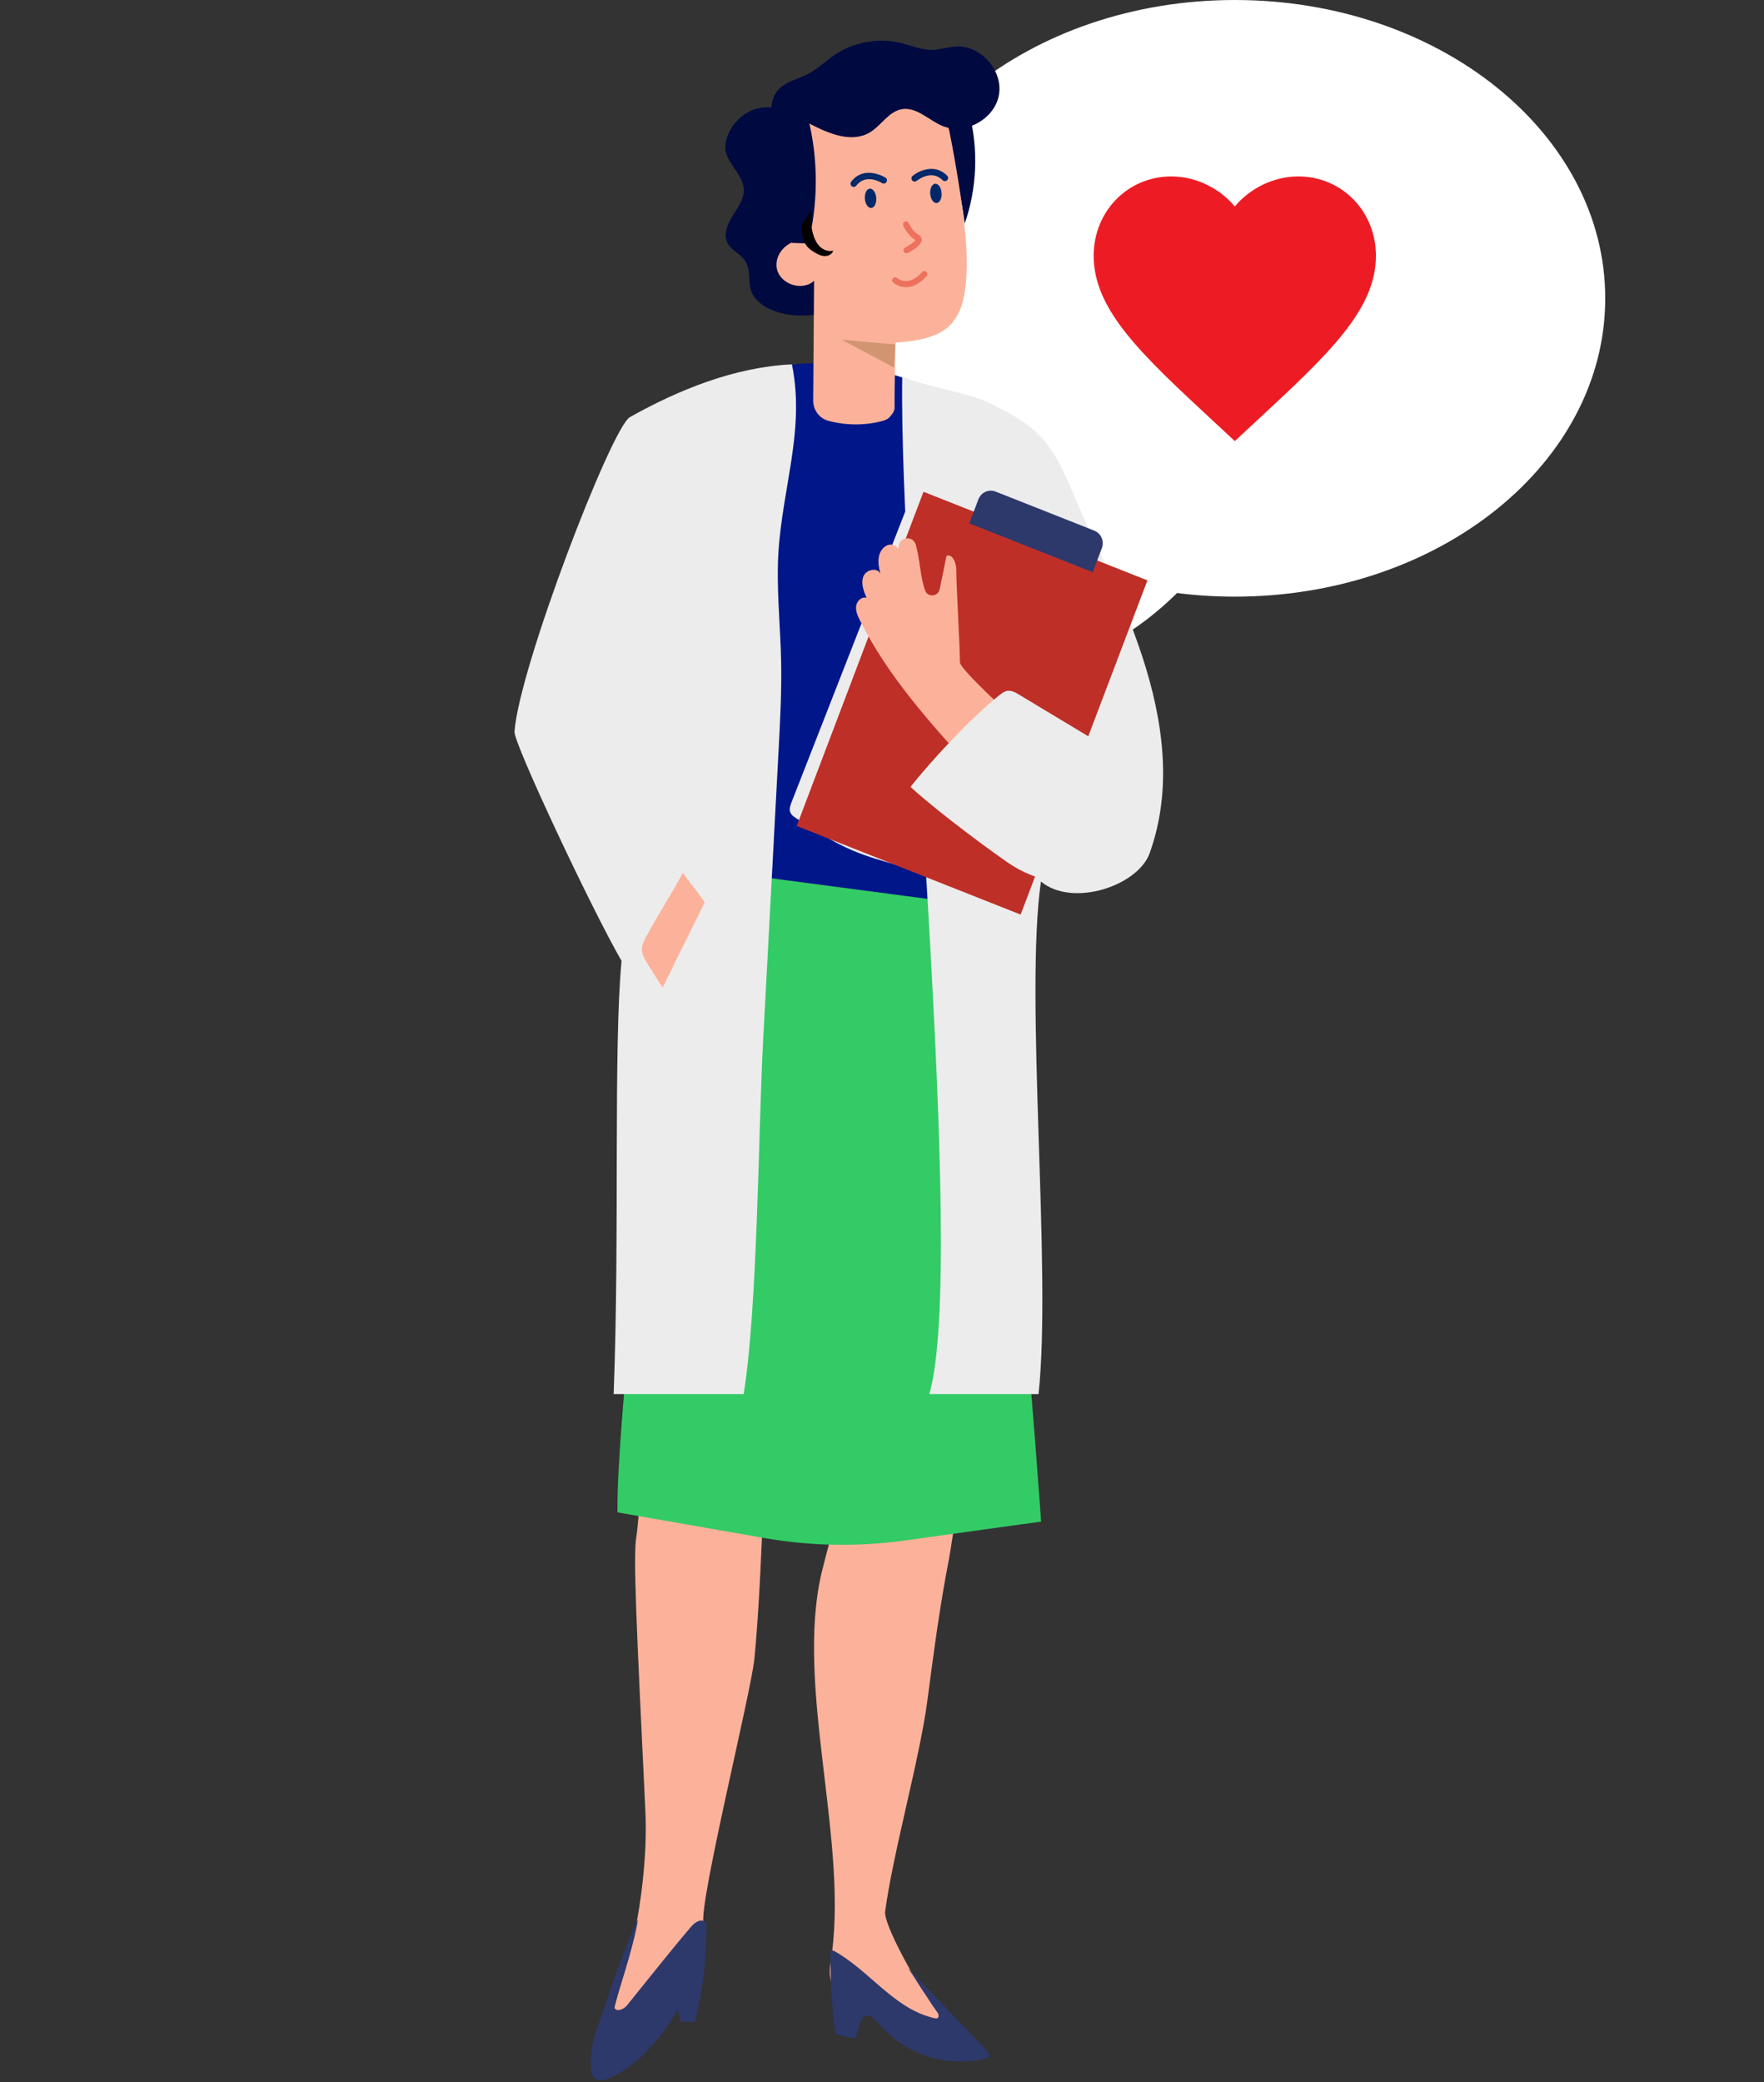 <svg width="100" height="118" viewBox="0 0 100 118" fill="none" xmlns="http://www.w3.org/2000/svg">
<rect x="0" y="0" width="100" height="118" fill="#333333" stroke="none"/>
<path d="M70 0C81.597 0 91 7.57 91 16.908C91 26.246 81.597 33.816 70 33.816C68.885 33.816 67.794 33.747 66.727 33.61C62.217 38.079 56.83 38.883 51.625 39V37.905C54.436 36.539 56.875 34.055 56.875 31.215C56.875 30.825 56.845 30.435 56.786 30.049C52.037 26.949 49 22.214 49 16.908C49 7.57 58.403 0 70 0Z" fill="white"/>
<path d="M70 25L68.84 23.921C64.72 20.104 62 17.578 62 14.496C62 11.97 63.936 10 66.4 10C67.792 10 69.128 10.662 70 11.7C70.872 10.662 72.208 10 73.6 10C76.064 10 78 11.97 78 14.496C78 17.578 75.28 20.104 71.16 23.921L70 25Z" fill="#ED1C24"/>
<g clip-path="url(#clip0_2052_1004)">
<path d="M54.788 48.13C55.251 53.705 55.715 59.28 56.178 64.855C56.312 66.464 56.445 68.081 56.325 69.691C56.206 71.285 54.109 86.756 53.803 88.323C53.28 90.995 52.925 93.697 52.57 96.397C52.143 99.654 50.605 105.087 50.178 108.343C50.083 109.066 51.965 112.423 52.524 113.102C53.322 114.071 54.211 114.962 55.174 115.758C54.183 116.439 52.823 115.961 51.842 115.264C50.861 114.568 49.969 113.644 48.801 113.384C48.123 113.232 47.337 113.296 47.092 112.215C47.02 111.9 47.026 111.572 47.079 111.253C48.202 104.555 45.018 95.643 46.593 89.067C46.969 87.495 49.305 79.207 49.168 77.595C49.086 76.641 49.878 68.383 49.565 67.48C48.49 64.379 45.59 55.947 45.479 52.66C43.322 62.212 43.711 84.247 42.768 94.003C42.586 95.887 39.595 107.94 39.884 109.014C40.437 111.064 36.421 117.357 33.864 117.362C33.893 117.292 36.006 109.448 36.121 108.804C36.47 106.839 36.681 104.635 36.586 102.641C36.09 92.276 35.876 88.1 36.081 87.057C36.254 86.173 38.795 55.653 38.265 49.153L54.788 48.129L54.788 48.13Z" fill="#FCB29A"/>
<path d="M47.087 110.528C47.059 112.045 47.14 113.565 47.329 115.07C47.338 115.142 47.35 115.219 47.398 115.272C47.446 115.323 47.517 115.339 47.584 115.353C47.887 115.416 48.19 115.48 48.492 115.544C48.578 115.213 48.683 114.887 48.807 114.569C48.844 114.474 48.885 114.376 48.963 114.312C49.225 114.092 49.585 114.403 49.803 114.668C51.284 116.472 53.842 117.27 56.057 116.62C56.121 116.436 55.976 116.252 55.842 116.112C54.515 114.732 52.788 112.911 51.462 111.531C51.921 112.158 52.64 113.37 53.099 113.997C53.149 114.065 53.201 114.139 53.206 114.224C53.219 114.483 52.989 114.389 52.743 114.322C50.609 113.735 49.222 111.64 47.276 110.569L47.087 110.528L47.087 110.528Z" fill="#2D386B"/>
<path d="M40.051 108.984C40.079 110.873 39.859 112.766 39.398 114.596C38.972 114.597 39.025 114.597 38.599 114.598L38.424 113.91C37.421 115.555 36.158 117.156 34.376 117.845C34.261 117.889 34.138 117.913 34.015 117.903C33.633 117.872 33.555 117.565 33.518 117.289C33.326 115.855 34.007 114.686 34.424 113.302C34.891 111.759 36.184 108.613 36.157 108.818C36.015 109.883 35.341 112.049 34.851 113.591C34.709 114.039 35.262 114.007 35.554 113.644C36.786 112.115 38.315 110.198 39.223 109.148C39.426 108.913 39.845 108.698 39.977 108.982L40.051 108.985V108.984Z" fill="#2D386B"/>
<path d="M44.151 6.15C42.046 5.654 40.754 7.782 41.213 8.829C41.502 9.486 42.15 10.067 42.165 10.76C42.178 11.309 41.789 11.809 41.487 12.307C41.185 12.805 40.968 13.405 41.311 13.887C41.53 14.196 41.944 14.399 42.181 14.7C42.605 15.241 42.364 15.946 42.606 16.55C42.917 17.325 43.997 17.798 45.051 17.871C46.104 17.944 47.146 17.698 48.155 17.455C48.51 15.059 48.751 12.654 48.877 10.245L44.151 6.15Z" fill="#000A40"/>
<path d="M54.951 6.436C55.474 8.482 55.381 10.681 54.688 12.676C54.455 10.812 54.018 8.973 53.388 7.204L54.951 6.436Z" fill="#000A40"/>
<path d="M53.86 22.647C50.874 20.873 47.27 20.209 43.865 20.806C43.591 20.854 43.296 20.924 43.119 21.143C42.988 21.305 42.947 21.521 42.91 21.728C41.278 30.863 40.112 40.084 39.418 49.343C39.404 49.52 39.397 49.716 39.504 49.855C39.603 49.984 39.772 50.027 39.928 50.063C44.823 51.178 49.823 51.807 54.837 51.94C55.028 51.944 55.234 51.945 55.392 51.833C55.608 51.681 55.656 51.38 55.684 51.114C56.422 44.069 56.886 36.993 57.073 29.911L53.86 22.647V22.647Z" fill="#001689"/>
<path d="M35.004 85.715C35.004 85.659 35.004 85.603 35.003 85.547C34.959 80.83 36.937 62.975 37.63 58.355C38.042 55.603 38.739 52.928 38.982 50.138C39.006 49.864 39.037 49.559 39.192 49.385C39.346 49.212 39.566 49.229 39.763 49.255C44.379 49.864 48.995 50.473 53.611 51.081L55.221 51.463C57.011 57.943 59.009 85.939 59.018 86.239L51.265 87.313C48.638 87.677 45.97 87.63 43.357 87.174L35.004 85.715L35.004 85.715Z" fill="#33CB66"/>
<path d="M54.802 15.234C54.759 16.363 54.654 17.6 53.88 18.409C53.161 19.163 51.807 19.36 50.777 19.412C50.777 19.412 50.698 22.05 50.715 23.068C50.719 23.309 50.594 23.449 50.439 23.631C50.318 23.773 50.131 23.833 49.953 23.878C48.971 24.124 47.929 24.111 46.952 23.848C46.444 23.712 46.095 23.235 46.099 22.699L46.149 15.913C45.496 16.52 44.254 16.132 44.045 15.256C43.836 14.381 44.764 13.453 45.617 13.685C45.68 12.748 45.314 11.247 44.881 9.657C43.987 6.377 47.018 3.344 50.282 4.285C51.929 4.759 53.312 5.672 53.811 7.39C53.811 7.39 54.898 12.691 54.802 15.234Z" fill="#FCB29A"/>
<path d="M49.674 11.215C49.696 11.517 49.57 11.773 49.392 11.787C49.214 11.8 49.05 11.566 49.028 11.263C49.005 10.961 49.131 10.705 49.309 10.692C49.487 10.678 49.651 10.912 49.674 11.215Z" fill="#002869"/>
<path d="M53.379 10.936C53.402 11.238 53.276 11.494 53.098 11.508C52.92 11.521 52.756 11.287 52.733 10.984C52.711 10.682 52.837 10.426 53.015 10.413C53.193 10.399 53.357 10.633 53.379 10.936Z" fill="#002869"/>
<path d="M51.386 14.357C51.39 14.357 51.395 14.357 51.399 14.356C51.422 14.355 51.443 14.349 51.464 14.339C51.698 14.22 52.243 13.91 52.249 13.592C52.251 13.523 52.229 13.393 52.065 13.301C51.716 13.106 51.522 12.657 51.52 12.652C51.483 12.566 51.382 12.525 51.295 12.561C51.208 12.598 51.167 12.698 51.203 12.785C51.213 12.808 51.443 13.344 51.897 13.599C51.898 13.6 51.9 13.6 51.901 13.601C51.858 13.685 51.597 13.887 51.308 14.033C51.224 14.076 51.19 14.179 51.233 14.263C51.263 14.321 51.322 14.356 51.386 14.356L51.386 14.357Z" fill="#ED715D"/>
<path d="M51.624 16.244C51.655 16.237 51.685 16.229 51.715 16.22C51.997 16.132 52.271 15.94 52.53 15.647C52.593 15.576 52.586 15.469 52.515 15.406C52.444 15.344 52.336 15.351 52.273 15.421C51.99 15.741 51.701 15.912 51.412 15.93C51.087 15.951 50.862 15.761 50.86 15.759C50.79 15.698 50.682 15.704 50.619 15.774C50.588 15.808 50.573 15.851 50.575 15.897C50.578 15.943 50.598 15.985 50.632 16.015C50.645 16.027 50.956 16.3 51.429 16.272C51.494 16.268 51.559 16.259 51.624 16.244L51.624 16.244Z" fill="#ED715D"/>
<path d="M48.397 10.594C48.455 10.594 48.507 10.568 48.543 10.522C49.088 9.806 49.964 10.351 50.001 10.375C50.086 10.429 50.2 10.404 50.253 10.319C50.279 10.278 50.288 10.23 50.277 10.182C50.267 10.135 50.238 10.094 50.197 10.068C50.185 10.06 48.998 9.322 48.251 10.302C48.222 10.341 48.209 10.388 48.216 10.436C48.223 10.484 48.248 10.527 48.286 10.556C48.318 10.581 48.357 10.593 48.397 10.593V10.594ZM49.262 9.974C48.972 9.974 48.657 10.076 48.4 10.414L48.397 10.416C48.397 10.416 48.396 10.416 48.395 10.415C49.037 9.565 50.058 10.191 50.101 10.219C50.073 10.206 49.697 9.974 49.262 9.974Z" fill="#002869"/>
<path d="M51.851 10.291C51.893 10.291 51.934 10.277 51.967 10.25C52.001 10.222 52.804 9.573 53.433 10.212C53.504 10.284 53.619 10.285 53.691 10.214C53.763 10.145 53.764 10.029 53.694 9.957C52.972 9.223 52.034 9.718 51.734 9.97C51.697 10 51.674 10.044 51.669 10.092C51.665 10.141 51.679 10.188 51.711 10.226C51.745 10.268 51.797 10.291 51.851 10.291L51.851 10.291ZM52.593 9.769C52.189 9.841 51.875 10.094 51.853 10.112L51.85 10.113C51.85 10.113 51.847 10.112 51.847 10.112C51.853 10.104 52.177 9.842 52.593 9.768V9.769ZM52.804 9.75C53.054 9.75 53.322 9.834 53.566 10.082C53.302 9.817 53.015 9.741 52.753 9.751C52.77 9.75 52.787 9.75 52.804 9.75V9.75Z" fill="#002869"/>
<path d="M63.935 44.621C61.414 42.318 58.933 39.969 56.494 37.575C55.471 38.62 54.494 39.712 53.567 40.846C53.433 41.01 53.295 41.187 53.271 41.399C53.249 41.588 53.322 41.773 53.397 41.947C54.216 43.857 55.42 45.57 56.714 47.184C57.345 47.97 58.014 48.749 58.862 49.281C59.711 49.812 60.776 50.069 61.718 49.738C63.02 49.282 63.754 47.852 64.029 46.474L63.935 44.621L63.935 44.621Z" fill="#ECECEC"/>
<path d="M52.683 79.014C54.85 71.456 50.935 34.052 51.148 21.333C52.164 21.83 54.959 22.289 55.974 22.786C57.029 23.302 58.107 23.835 58.932 24.682C59.837 25.61 60.366 26.843 60.868 28.047C62.876 32.861 67.824 40.99 65.171 48.361C64.509 50.203 60.807 51.45 59.011 49.963C58.071 56.495 59.635 71.978 58.874 79.014H52.682L52.683 79.014Z" fill="#ECECEC"/>
<path d="M35.71 23.64C38.468 22.093 41.653 20.801 44.894 20.651C45.704 24.635 44.144 28.113 44.094 32.214C44.072 33.951 44.242 35.684 44.28 37.42C44.318 39.145 44.227 40.87 44.134 42.593C43.841 48.089 43.548 53.586 43.255 59.082C42.995 63.956 42.948 74.201 42.156 79.013H34.788C35.135 69.897 34.764 59.502 35.235 54.46C33.511 51.47 29.122 42.127 29.166 41.472C29.414 37.878 34.664 24.226 35.71 23.64Z" fill="#ECECEC"/>
<path d="M59.569 29.76C58.255 29.377 53.58 26.95 52.266 26.567C49.801 32.867 47.337 39.166 44.872 45.466C44.801 45.648 44.729 45.851 44.799 46.034C44.858 46.191 45.007 46.292 45.147 46.383C46.168 47.047 47.195 47.715 48.316 48.194C49.188 48.567 50.106 48.82 51.02 49.072C52.806 49.564 54.592 50.057 56.378 50.549C56.513 50.586 56.661 50.623 56.791 50.572C56.94 50.512 57.023 50.357 57.093 50.213C59.397 45.491 61.283 40.565 62.721 35.511L59.569 29.76V29.76Z" fill="#ECECEC"/>
<path d="M60.931 29.822C59.617 29.439 54.943 27.012 53.629 26.629C51.164 32.928 48.699 39.228 46.235 45.528C46.163 45.71 46.092 45.913 46.161 46.096C46.221 46.252 46.369 46.354 46.509 46.445C47.53 47.109 48.558 47.778 49.678 48.256C50.551 48.629 51.468 48.882 52.383 49.134C54.169 49.627 55.955 50.119 57.74 50.611C57.876 50.649 58.023 50.686 58.154 50.634C58.303 50.575 58.386 50.419 58.456 50.275C60.76 45.554 62.646 40.627 64.084 35.574L60.931 29.822Z" fill="#ECECEC"/>
<path d="M45.164 46.814L57.859 51.835L65.047 32.893L52.352 27.872L45.164 46.814Z" fill="#BE2F28"/>
<path d="M54.949 29.663L61.947 32.431L62.463 31.07C62.614 30.673 62.421 30.228 62.033 30.074L56.441 27.862C56.052 27.708 55.616 27.905 55.465 28.301L54.949 29.662L54.949 29.663Z" fill="#2D386B"/>
<path d="M57.501 40.724C56.719 41.698 55.937 42.672 55.156 43.646C52.767 41.021 50.348 38.352 48.749 35.163C48.62 34.906 48.494 34.627 48.535 34.342C48.575 34.057 48.858 33.792 49.125 33.886C48.959 33.498 48.791 33.056 48.948 32.663C49.106 32.271 49.762 32.136 49.907 32.533C49.834 32.212 49.761 31.881 49.821 31.557C49.88 31.233 50.109 30.918 50.428 30.87C50.748 30.822 51.092 31.155 50.983 31.465C50.937 31.299 50.925 31.125 50.943 30.954C51.001 30.41 51.763 30.345 51.914 30.87C52.156 31.71 52.159 32.674 52.442 33.46C52.591 33.874 53.184 33.822 53.272 33.389L53.657 31.501C54.021 31.38 54.214 31.929 54.213 32.319C54.21 33.275 54.418 36.573 54.416 37.529C54.415 37.942 57.501 40.724 57.501 40.724Z" fill="#FCB29A"/>
<path d="M63.375 42.743C61.504 41.617 59.633 40.491 57.762 39.365C57.561 39.244 57.34 39.119 57.109 39.154C56.938 39.18 56.792 39.291 56.656 39.399C55.112 40.629 52.842 43.041 51.617 44.599C52.588 45.505 54.994 47.394 57.106 48.87C58.821 50.069 60.985 50.379 62.962 49.725C63.762 49.46 64.472 49.182 64.73 48.962C65.987 47.887 64.459 45.784 64.098 44.152L63.376 42.742L63.375 42.743Z" fill="#ECECEC"/>
<path opacity="0.53" d="M50.748 19.524L47.712 19.252L50.683 20.836L50.748 19.524Z" fill="#AA7B50"/>
<path d="M39.945 51.14C39.536 50.497 39.127 50.101 38.717 49.458C38.016 50.761 37.316 51.816 36.616 53.119C36.512 53.312 36.407 53.512 36.39 53.733C36.366 54.067 36.549 54.374 36.725 54.653C37.004 55.095 37.283 55.536 37.561 55.977C38.352 54.376 39.143 52.775 39.934 51.173L39.945 51.14V51.14Z" fill="#FCB29A"/>
<path d="M45.815 13.808C46.366 11.587 46.39 9.236 45.885 7.004C46.954 7.564 48.264 8.123 49.303 7.509C49.955 7.123 50.373 6.321 51.12 6.189C51.952 6.043 52.636 6.805 53.415 7.133C54.709 7.678 56.394 6.754 56.631 5.369C56.868 3.984 55.588 2.551 54.186 2.634C53.729 2.661 53.286 2.82 52.829 2.827C52.231 2.834 51.665 2.581 51.084 2.439C49.804 2.125 48.397 2.378 47.306 3.117C46.792 3.465 46.346 3.914 45.795 4.198C45.233 4.488 44.558 4.611 44.132 5.078C43.404 5.876 43.801 7.131 44.135 8.158C44.721 9.962 44.978 11.873 44.89 13.768C45.101 13.774 45.312 13.781 45.523 13.787L45.814 13.809L45.815 13.808Z" fill="#000A40"/>
<path d="M45.998 11.94C45.939 12.374 45.969 12.82 46.087 13.242C46.161 13.51 46.276 13.776 46.474 13.971C46.672 14.167 46.969 14.28 47.236 14.205C47.182 14.4 46.965 14.516 46.763 14.514C46.56 14.512 46.37 14.419 46.195 14.315C46.033 14.219 45.874 14.111 45.753 13.966C45.478 13.633 45.448 13.168 45.43 12.738L45.999 11.94H45.998Z" fill="#040100"/>
</g>
<defs>
<clipPath id="clip0_2052_1004">
<rect width="36.769" height="115.599" fill="white" transform="translate(29.166 2.306)"/>
</clipPath>
</defs>
</svg>
